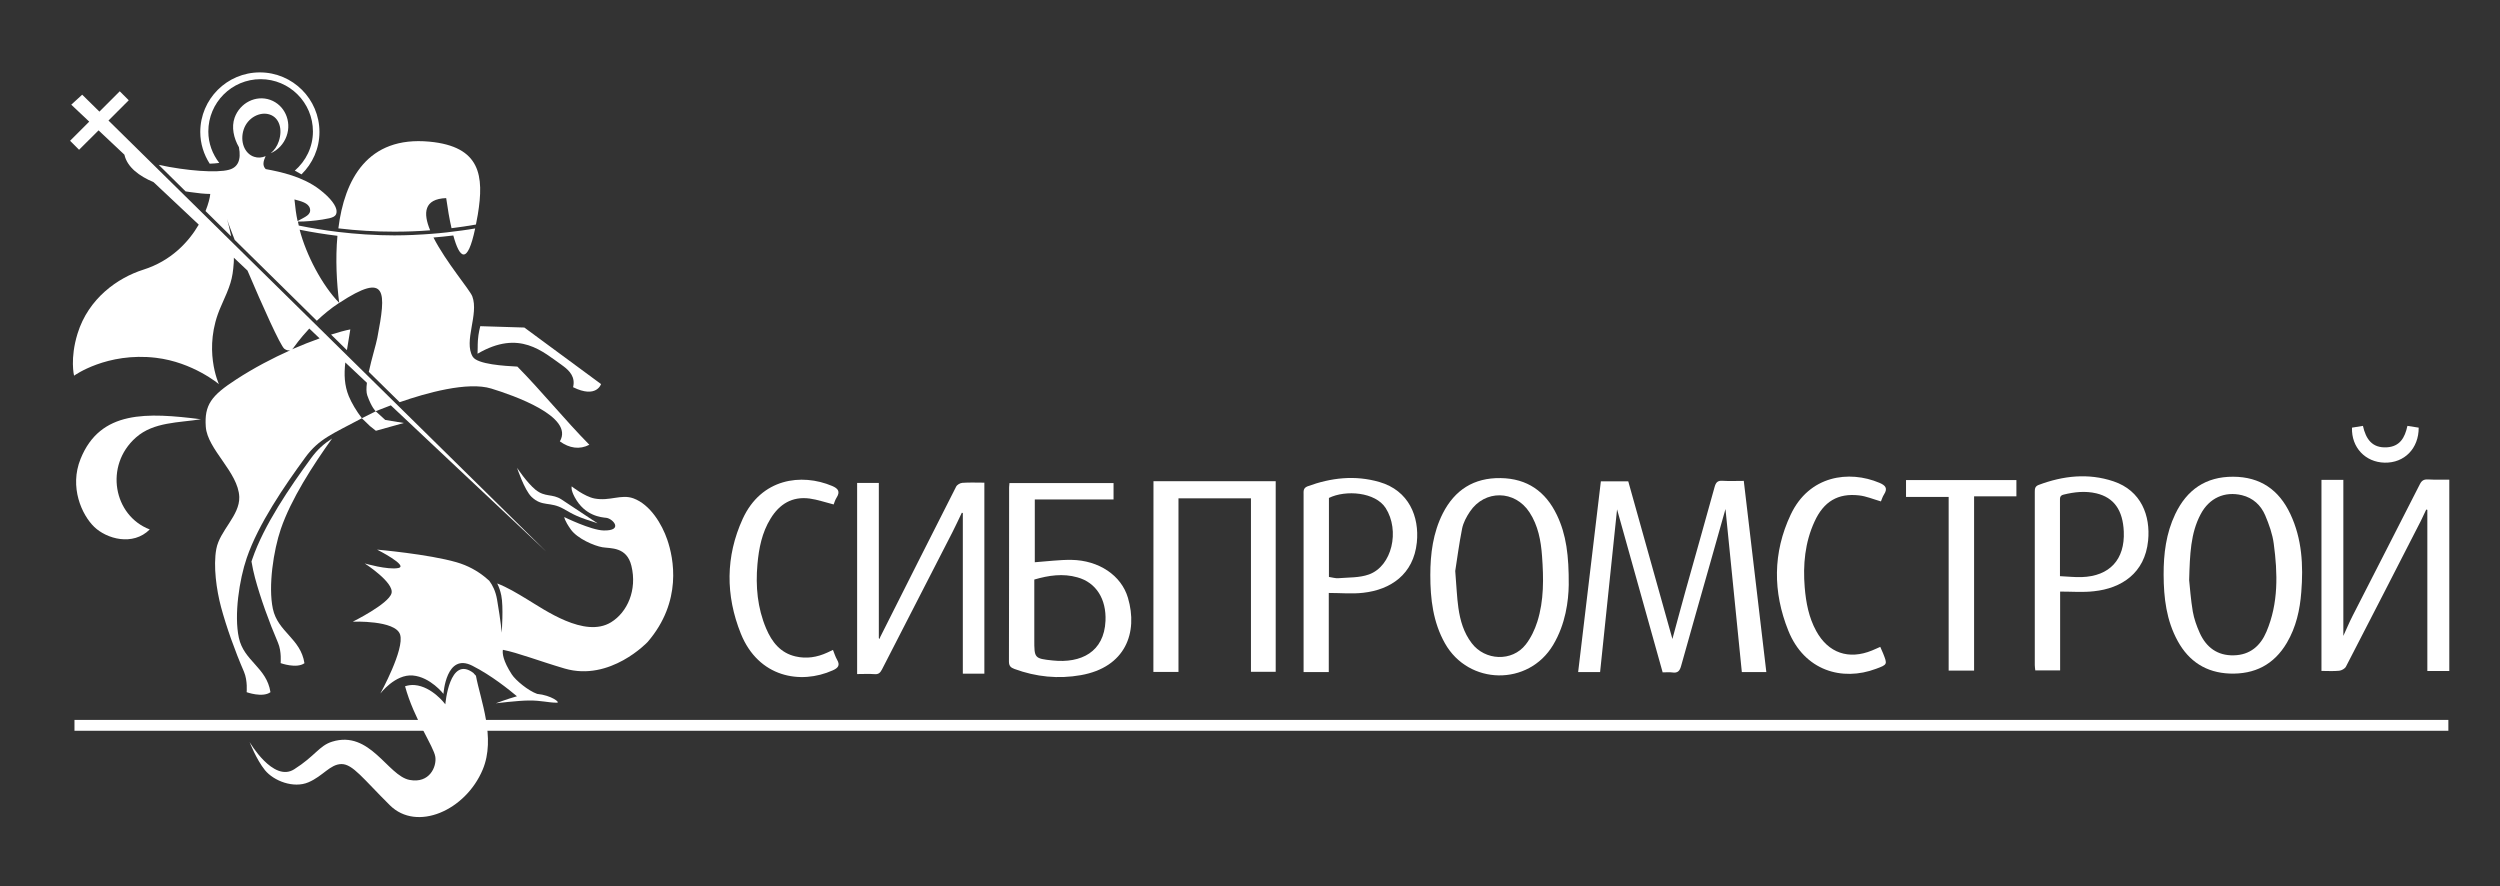 <?xml version="1.0" encoding="UTF-8"?> <svg xmlns="http://www.w3.org/2000/svg" width="220" height="78" viewBox="0 0 220 78" fill="none"><rect x="0" y="0" width="220" height="78" fill="#333333" stroke="none"/><path fill-rule="evenodd" clip-rule="evenodd" d="M146.314 59.169C144.964 54.35 143.629 49.583 142.301 44.824C141.809 49.576 141.309 54.357 140.809 59.139C140.145 59.139 139.541 59.139 138.877 59.139C139.549 53.529 140.212 47.965 140.876 42.355C141.682 42.355 142.458 42.355 143.286 42.355C144.591 47.025 145.904 51.694 147.172 56.23C147.53 54.917 147.925 53.432 148.336 51.956C149.186 48.919 150.051 45.883 150.887 42.847C150.999 42.452 151.148 42.281 151.581 42.31C152.185 42.348 152.796 42.318 153.453 42.318C154.117 47.942 154.773 53.522 155.437 59.139C154.714 59.139 154.027 59.139 153.281 59.139C152.804 54.35 152.319 49.561 151.842 44.794C151.409 46.324 150.969 47.883 150.529 49.442C149.664 52.493 148.791 55.544 147.94 58.594C147.821 59.035 147.642 59.251 147.165 59.176C146.911 59.139 146.642 59.169 146.314 59.169Z" fill="white"></path><path fill-rule="evenodd" clip-rule="evenodd" d="M101.506 42.347C105.109 42.347 108.674 42.347 112.262 42.347C112.262 47.942 112.262 53.507 112.262 59.116C111.561 59.116 110.852 59.116 110.084 59.116C110.084 54.044 110.084 48.971 110.084 43.854C107.943 43.854 105.862 43.854 103.706 43.854C103.706 48.926 103.706 54.014 103.706 59.131C102.938 59.131 102.244 59.131 101.498 59.131C101.506 53.559 101.506 47.979 101.506 42.347Z" fill="white"></path><path fill-rule="evenodd" clip-rule="evenodd" d="M138.049 51.471C138.027 52.865 137.781 54.909 136.677 56.752C134.513 60.392 129.24 60.31 127.158 56.618C126.107 54.753 125.868 52.709 125.868 50.613C125.868 48.725 126.107 46.883 126.964 45.182C128.016 43.116 129.695 42.034 132.059 42.072C134.401 42.109 136.013 43.25 137.005 45.317C137.833 47.04 138.064 48.89 138.049 51.471ZM128.061 50.247C128.173 51.583 128.203 52.545 128.337 53.485C128.494 54.604 128.807 55.678 129.508 56.595C130.679 58.147 133.066 58.251 134.26 56.722C134.715 56.14 135.058 55.424 135.282 54.715C135.878 52.836 135.841 50.881 135.699 48.934C135.602 47.584 135.356 46.249 134.595 45.085C133.312 43.116 130.657 43.079 129.351 45.026C129.046 45.481 128.77 45.995 128.665 46.517C128.397 47.868 128.218 49.248 128.061 50.247Z" fill="white"></path><path fill-rule="evenodd" clip-rule="evenodd" d="M116.932 52.18C116.932 53.388 116.932 54.529 116.932 55.678C116.932 56.819 116.932 57.961 116.932 59.139C116.186 59.139 115.492 59.139 114.716 59.139C114.716 58.938 114.716 58.729 114.716 58.528C114.716 53.53 114.716 48.532 114.716 43.534C114.716 43.236 114.664 42.952 115.067 42.796C117.14 42.035 119.236 41.796 121.385 42.415C123.988 43.169 124.913 45.466 124.682 47.734C124.391 50.554 122.369 51.896 119.96 52.165C118.983 52.277 117.983 52.18 116.932 52.18ZM116.946 50.77C117.252 50.815 117.521 50.904 117.774 50.882C118.677 50.807 119.632 50.852 120.46 50.554C122.504 49.823 123.205 46.69 121.937 44.705C121.027 43.296 118.423 43.094 116.946 43.818C116.946 46.115 116.946 48.42 116.946 50.77Z" fill="white"></path><path fill-rule="evenodd" clip-rule="evenodd" d="M75.427 42.496C76.076 42.496 76.68 42.496 77.337 42.496C77.337 47.061 77.337 51.604 77.337 56.154C77.352 56.184 77.374 56.214 77.389 56.236C77.412 56.177 77.434 56.109 77.464 56.05C79.687 51.634 81.902 47.225 84.14 42.824C84.222 42.66 84.491 42.503 84.692 42.489C85.319 42.444 85.945 42.474 86.624 42.474C86.624 48.083 86.624 53.663 86.624 59.28C86.02 59.28 85.401 59.28 84.729 59.28C84.729 54.565 84.729 49.851 84.729 45.144C84.699 45.137 84.67 45.129 84.64 45.122C84.364 45.696 84.103 46.27 83.812 46.837C81.746 50.865 79.672 54.886 77.613 58.914C77.464 59.198 77.315 59.354 76.964 59.325C76.472 59.287 75.972 59.317 75.427 59.317C75.427 53.715 75.427 48.135 75.427 42.496Z" fill="white"></path><path fill-rule="evenodd" clip-rule="evenodd" d="M88.832 42.511C91.913 42.511 94.941 42.511 97.992 42.511C97.992 42.988 97.992 43.443 97.992 43.95C95.702 43.95 93.405 43.95 91.062 43.95C91.062 45.86 91.062 47.717 91.062 49.478C92.144 49.403 93.226 49.254 94.292 49.269C96.687 49.306 98.679 50.627 99.26 52.611C100.163 55.669 99.044 58.72 95.113 59.414C93.136 59.764 91.174 59.57 89.272 58.869C88.951 58.75 88.787 58.608 88.787 58.22C88.802 53.111 88.795 48.001 88.802 42.884C88.802 42.779 88.817 42.667 88.832 42.511ZM91.018 51C91.018 52.805 91.018 54.535 91.018 56.273C91.018 57.914 91.01 57.952 92.644 58.123C95.128 58.384 97.164 57.385 97.284 54.632C97.366 52.745 96.478 51.261 94.807 50.806C93.546 50.448 92.293 50.627 91.018 51Z" fill="white"></path><path fill-rule="evenodd" clip-rule="evenodd" d="M73.361 44.392C72.622 44.205 71.944 43.967 71.243 43.87C69.713 43.668 68.594 44.354 67.811 45.637C67.05 46.868 66.782 48.241 66.655 49.658C66.483 51.597 66.655 53.507 67.423 55.312C67.923 56.491 68.676 57.461 70.012 57.766C70.974 57.99 71.899 57.841 72.794 57.431C72.958 57.356 73.13 57.274 73.301 57.192C73.421 57.49 73.51 57.789 73.659 58.05C73.95 58.542 73.756 58.781 73.286 58.99C70.444 60.265 66.744 59.609 65.193 55.76C63.843 52.396 63.843 48.972 65.357 45.66C66.991 42.094 70.526 41.624 73.234 42.766C73.756 42.989 73.958 43.258 73.622 43.788C73.488 43.996 73.421 44.242 73.361 44.392Z" fill="white"></path><path fill-rule="evenodd" clip-rule="evenodd" d="M215.538 59.048C214.904 59.048 214.277 59.048 213.606 59.048C213.606 54.297 213.606 49.583 213.606 44.868C213.576 44.861 213.539 44.853 213.509 44.838C213.352 45.166 213.203 45.502 213.039 45.83C210.846 50.112 208.653 54.394 206.445 58.661C206.355 58.84 206.064 59.004 205.848 59.026C205.341 59.078 204.834 59.041 204.289 59.041C204.289 53.402 204.289 47.822 204.289 42.227C204.945 42.227 205.565 42.227 206.214 42.227C206.214 46.808 206.214 51.358 206.214 55.96C206.497 55.349 206.743 54.752 207.034 54.185C209.003 50.321 210.988 46.472 212.949 42.608C213.106 42.295 213.293 42.175 213.651 42.19C214.277 42.227 214.911 42.205 215.538 42.213C215.538 47.822 215.538 53.431 215.538 59.048Z" fill="white"></path><path fill-rule="evenodd" clip-rule="evenodd" d="M190.399 50.575C190.392 48.732 190.616 46.927 191.421 45.241C192.443 43.1 194.099 41.944 196.516 41.952C198.911 41.959 200.552 43.108 201.551 45.234C202.581 47.419 202.7 49.754 202.513 52.104C202.394 53.67 202.058 55.185 201.245 56.565C200.112 58.489 198.411 59.355 196.203 59.273C194.151 59.19 192.63 58.213 191.645 56.423C190.638 54.595 190.407 52.611 190.399 50.575ZM192.645 51.052C192.712 51.664 192.786 52.753 192.965 53.812C193.077 54.454 193.309 55.103 193.577 55.699C194.151 56.968 195.136 57.706 196.576 57.669C198.001 57.639 198.925 56.833 199.448 55.587C200.514 53.081 200.44 50.455 200.089 47.837C199.977 46.987 199.671 46.136 199.336 45.346C198.955 44.458 198.269 43.816 197.292 43.578C195.763 43.212 194.413 43.824 193.659 45.249C192.771 46.92 192.712 48.755 192.645 51.052Z" fill="white"></path><path fill-rule="evenodd" clip-rule="evenodd" d="M181.291 52.059C181.291 54.387 181.291 56.669 181.291 58.997C180.553 58.997 179.859 58.997 179.106 58.997C179.091 58.855 179.061 58.691 179.061 58.527C179.061 53.454 179.061 48.382 179.061 43.302C179.061 43.026 179.069 42.802 179.397 42.675C181.56 41.862 183.768 41.616 185.983 42.355C188.43 43.175 189.251 45.383 189.034 47.576C188.751 50.448 186.677 51.776 184.268 52.029C183.305 52.141 182.336 52.059 181.291 52.059ZM181.277 50.702C181.978 50.732 182.582 50.806 183.194 50.784C185.655 50.702 186.998 49.232 186.893 46.778C186.811 44.898 186.036 43.787 184.477 43.414C183.514 43.19 182.56 43.287 181.597 43.526C181.254 43.608 181.277 43.824 181.277 44.078C181.277 45.868 181.277 47.658 181.277 49.449C181.277 49.836 181.277 50.232 181.277 50.702Z" fill="white"></path><path fill-rule="evenodd" clip-rule="evenodd" d="M165.522 44.124C164.821 43.922 164.217 43.661 163.59 43.594C161.74 43.385 160.487 44.131 159.682 45.892C158.831 47.734 158.652 49.696 158.816 51.702C158.928 53.038 159.174 54.343 159.831 55.536C160.89 57.468 162.688 58.08 164.732 57.245C164.978 57.148 165.217 57.028 165.463 56.924C165.545 57.118 165.634 57.304 165.716 57.506C166.097 58.468 166.104 58.483 165.09 58.856C162.113 59.975 158.787 59.028 157.369 55.492C156.004 52.09 156.004 48.636 157.578 45.295C159.204 41.834 162.71 41.356 165.396 42.49C165.903 42.706 166.149 42.96 165.798 43.505C165.664 43.706 165.597 43.952 165.522 44.124Z" fill="white"></path><path fill-rule="evenodd" clip-rule="evenodd" d="M177.443 42.243C177.443 42.721 177.443 43.168 177.443 43.675C176.219 43.675 175.011 43.675 173.72 43.675C173.72 48.807 173.72 53.895 173.72 59.012C172.952 59.012 172.251 59.012 171.482 59.012C171.482 53.94 171.482 48.852 171.482 43.728C170.207 43.728 168.991 43.728 167.73 43.728C167.73 43.213 167.73 42.75 167.73 42.243C170.953 42.243 174.183 42.243 177.443 42.243Z" fill="white"></path><path fill-rule="evenodd" clip-rule="evenodd" d="M206.975 37.633C207.295 37.581 207.594 37.529 207.937 37.477C208.198 38.633 208.743 39.446 210.055 39.364C211.189 39.289 211.629 38.521 211.853 37.477C212.204 37.536 212.532 37.588 212.845 37.633C212.853 39.468 211.585 40.751 209.847 40.714C208.153 40.677 206.915 39.379 206.975 37.633Z" fill="white"></path><path d="M30.529 30.815C30.619 30.256 30.723 29.652 30.828 28.988C30.365 29.077 29.791 29.234 29.134 29.443L30.529 30.815Z" fill="white"></path><path d="M16.789 16.91C17.408 16.999 18.005 17.067 18.504 17.067C18.475 17.395 18.34 17.939 18.087 18.573L20.347 20.804C20.22 20.17 20.071 19.61 19.974 19.26C20.056 19.558 20.31 20.229 20.653 21.11L27.881 28.226C28.44 27.696 29.097 27.144 29.85 26.652C28.358 25.123 26.948 22.452 26.367 20.214C27.463 20.438 28.567 20.61 29.694 20.752C29.507 22.803 29.627 24.906 29.85 26.659C34.132 23.847 33.975 25.69 33.207 29.718C33.095 30.314 32.7 31.575 32.454 32.724L35.169 35.394C37.481 34.589 41.151 33.552 43.233 34.193C45.127 34.775 50.565 36.648 49.267 38.841C50.103 39.445 51.005 39.587 51.863 39.139C49.715 36.961 47.678 34.44 45.53 32.261C44.426 32.202 42.009 32.068 41.599 31.389C40.778 30.031 42.158 27.659 41.562 26.078C41.345 25.503 39.234 23.049 38.145 20.901C38.734 20.856 39.316 20.789 39.891 20.722C40.443 22.751 41.129 23.362 41.815 20.102C41.435 20.17 41.039 20.229 40.651 20.282C39.749 20.408 38.846 20.513 37.929 20.58C37.481 20.617 37.034 20.64 36.593 20.662C36.504 20.662 36.414 20.669 36.325 20.677C35.788 20.699 35.243 20.714 34.699 20.714C34.274 20.714 33.856 20.707 33.446 20.692C33.408 20.692 33.364 20.692 33.326 20.684C32.946 20.669 32.573 20.654 32.2 20.632C32.2 20.632 32.193 20.632 32.185 20.632C31.364 20.58 30.544 20.505 29.738 20.408C28.575 20.267 27.426 20.08 26.292 19.849C26.27 19.73 26.24 19.61 26.218 19.498C26.829 19.506 27.672 19.431 28.381 19.319C29.313 19.17 29.641 19.066 29.619 18.566C29.597 18.148 29.157 17.462 28.097 16.656C26.635 15.545 24.733 15.127 23.383 14.881C23.077 14.575 23.167 14.187 23.375 13.74C23.047 13.881 22.697 13.911 22.368 13.799C21.511 13.523 21.1 12.442 21.444 11.397C21.787 10.353 22.883 9.794 23.733 10.077C24.591 10.361 24.882 11.375 24.539 12.419C24.39 12.867 24.136 13.232 23.816 13.486C24.442 13.217 24.964 12.688 25.218 11.979C25.688 10.666 25.039 9.234 23.778 8.787C22.518 8.339 21.115 9.048 20.645 10.361C20.354 11.188 20.563 12.151 21.026 12.956C21.242 14.083 20.929 14.732 20.145 14.941C19.086 15.232 16.423 15.038 13.969 14.508L16.334 16.843C16.498 16.865 16.647 16.887 16.789 16.91ZM27.277 18.364C27.396 18.909 26.866 19.073 26.188 19.454C26.061 18.902 25.979 18.223 25.912 17.551C26.449 17.701 27.157 17.842 27.277 18.364Z" fill="white"></path><path d="M42.024 31.128C45.717 28.972 47.745 30.934 49.536 32.195C50.14 32.635 50.647 33.194 50.431 34.074C52.497 35.096 52.892 33.798 52.892 33.798L46.142 28.823L42.263 28.704C42.263 28.704 42.091 29.338 42.054 29.964C42.024 30.397 42.047 30.822 42.024 31.128Z" fill="white"></path><path d="M37.854 20.267C37.22 18.745 37.302 17.507 39.264 17.433C39.398 18.387 39.555 19.305 39.734 20.081C40.458 19.991 41.174 19.887 41.882 19.76C41.935 19.491 41.987 19.201 42.047 18.88C42.606 15.486 42.315 12.89 37.787 12.465C32.334 11.957 30.313 15.799 29.776 20.096C31.394 20.29 33.035 20.387 34.706 20.387C35.766 20.387 36.817 20.349 37.854 20.267Z" fill="white"></path><path d="M26.792 58.363C26.456 56.177 24.45 55.633 24.01 53.566C23.592 51.582 24.069 48.442 24.711 46.555C25.613 43.921 27.508 40.99 29.224 38.588C28.508 39.05 27.933 39.55 27.366 40.333C25.509 42.87 23.219 46.219 22.204 49.195C22.182 49.262 22.16 49.337 22.13 49.411C22.219 49.926 22.324 50.419 22.443 50.859C22.913 52.604 23.659 54.685 24.465 56.565C24.793 57.333 24.696 58.355 24.696 58.355C24.696 58.355 26.091 58.863 26.792 58.363Z" fill="white"></path><path d="M32.551 37.491L33.08 37.909L35.534 37.223L33.901 36.954L33.065 36.193L31.842 36.805L32.551 37.491Z" fill="white"></path><path d="M21.712 49.105C22.727 46.129 25.017 42.779 26.874 40.243C28.075 38.609 29.253 38.192 31.849 36.804C31.38 36.2 30.947 35.476 30.693 34.865C30.305 33.903 30.268 32.97 30.387 31.896L32.289 33.686C32.23 34.149 32.23 34.536 32.319 34.79C32.7 35.872 33.065 36.193 33.065 36.193C33.065 36.193 33.58 35.969 34.393 35.67L48.044 48.516L9.546 10.607L11.329 8.824L10.538 8.033L8.748 9.823L7.233 8.332L6.271 9.212L7.852 10.704L6.167 12.389L6.957 13.18L8.673 11.472L10.948 13.613C11.194 14.717 12.261 15.5 13.514 16.03L17.49 19.767C16.602 21.289 15.066 22.959 12.604 23.735C10.374 24.444 7.785 26.242 6.823 29.36C6.144 31.56 6.517 33.06 6.517 33.06C6.517 33.06 9.397 30.971 13.723 31.486C16.975 31.873 19.265 33.806 19.265 33.806C19.265 33.806 17.796 30.665 19.437 26.98C20.28 25.093 20.466 24.608 20.571 23.109C20.578 22.967 20.586 22.825 20.578 22.676L21.779 23.81C23.092 26.906 24.681 30.434 25.024 30.695C25.218 30.837 25.404 30.859 25.546 30.822C24.01 31.508 22.361 32.366 20.78 33.395C18.594 34.812 17.975 35.633 18.109 37.55C18.243 39.549 20.981 41.563 21.056 43.734C21.108 45.368 19.332 46.688 19.034 48.314C18.758 49.813 19.049 51.917 19.452 53.424C19.922 55.169 20.66 57.243 21.473 59.123C21.802 59.899 21.705 60.913 21.705 60.913C21.705 60.913 23.107 61.42 23.801 60.913C23.465 58.727 21.459 58.183 21.018 56.117C20.586 54.125 21.063 50.992 21.712 49.105ZM28.127 29.777C27.374 30.046 26.553 30.367 25.68 30.747C25.718 30.725 25.755 30.695 25.785 30.658C25.889 30.516 26.397 29.792 27.217 28.912L28.127 29.777Z" fill="white"></path><path d="M19.295 14.337C18.698 13.562 18.333 12.614 18.333 11.57C18.333 9.026 20.392 6.967 22.935 6.967C25.472 6.967 27.538 9.026 27.538 11.57C27.538 12.95 26.911 14.173 25.942 15.016C26.143 15.12 26.344 15.232 26.531 15.344C27.5 14.397 28.112 13.077 28.112 11.615C28.112 8.72 25.762 6.371 22.868 6.371C19.974 6.371 17.624 8.72 17.624 11.615C17.624 12.644 17.938 13.599 18.452 14.404C18.736 14.397 19.019 14.375 19.295 14.337Z" fill="white"></path><path d="M11.963 38.498C13.522 37.118 15.752 37.207 17.684 36.894C12.955 36.305 8.83 36.074 7.092 40.378C6.085 42.862 7.196 45.308 8.293 46.368C9.382 47.419 11.687 48.083 13.179 46.591C9.993 45.383 9.158 40.974 11.963 38.498Z" fill="white"></path><path d="M58.718 47.486C58.256 46.136 57.226 44.398 55.734 43.853C54.653 43.466 53.668 44.122 52.318 43.868C51.43 43.697 50.311 42.802 50.311 42.802C50.311 42.802 50.199 43.063 50.58 43.764C51.475 45.42 52.93 45.524 53.355 45.569C53.952 45.644 54.884 46.718 53.116 46.681C51.99 46.651 49.655 45.502 49.655 45.502C49.655 45.502 49.655 45.778 50.229 46.591C50.811 47.404 52.281 48.031 53.012 48.158C53.728 48.277 55.153 48.098 55.563 49.791C56.085 51.925 55.205 53.879 53.773 54.759C51.453 56.184 47.902 53.648 46.358 52.723C45.485 52.193 44.627 51.678 43.755 51.343C43.904 51.641 44.031 51.992 44.112 52.395C44.321 53.387 44.15 55.677 44.15 55.677C44.15 55.677 44.09 54.782 43.74 52.753C43.613 52.022 43.344 51.492 43.053 51.104C42.926 50.992 42.792 50.873 42.651 50.761C42.002 50.239 41.181 49.769 40.174 49.478C37.697 48.762 33.184 48.367 33.184 48.367C33.184 48.367 35.982 49.784 35.057 49.985C34.124 50.172 32.095 49.582 32.095 49.582C32.095 49.582 34.706 51.261 34.453 52.208C34.199 53.148 31.044 54.707 31.044 54.707C31.044 54.707 34.788 54.558 35.206 55.833C35.631 57.116 33.468 61.033 33.468 61.033C33.468 61.033 34.773 59.309 36.325 59.444C37.877 59.578 39.025 61.062 39.025 61.062C39.025 61.062 39.249 57.4 41.569 58.586C43.262 59.444 44.791 60.69 45.492 61.271C44.612 61.517 43.635 61.89 43.635 61.89C43.635 61.89 45.545 61.652 46.544 61.644C47.671 61.637 48.193 61.831 48.998 61.838C49.371 61.846 48.514 61.182 47.268 61.062C46.485 60.786 45.373 59.869 45.038 59.347C44.254 58.138 44.202 57.482 44.254 57.184C45.59 57.445 47.387 58.153 49.692 58.832C53.705 60.003 56.995 56.49 56.995 56.49C60.061 52.924 59.285 49.127 58.718 47.486Z" fill="white"></path><path d="M45.5 41.167C45.5 41.167 46.149 43.129 46.776 43.726C47.73 44.629 48.394 44.106 49.588 44.778C50.557 45.33 50.759 45.464 52.586 46.053C52.586 46.053 50.886 44.927 49.409 43.95C48.596 43.42 47.969 43.786 47.119 43.092C46.35 42.458 45.5 41.167 45.5 41.167Z" fill="white"></path><path d="M41.658 59.219C39.547 57.623 39.189 61.979 39.189 61.979C39.189 61.979 38.041 60.42 36.489 60.286C36.198 60.264 35.915 60.301 35.646 60.391C36.414 63.233 38.182 65.709 38.309 66.604C38.436 67.469 37.802 68.969 36.041 68.633C34.117 68.268 32.565 64.225 29.224 65.269C28.09 65.62 27.724 66.537 25.882 67.701C24.039 68.864 21.965 65.299 21.965 65.299C21.965 65.299 22.547 66.82 23.316 67.775C24.091 68.723 25.837 69.401 27.142 68.842C28.433 68.29 29.044 67.253 30.044 67.238C31.044 67.231 31.939 68.514 34.311 70.864C36.683 73.213 40.972 71.326 42.479 67.723C43.65 64.933 42.27 61.569 41.882 59.465C41.837 59.436 41.696 59.257 41.658 59.219Z" fill="white"></path><path d="M215.456 63.352H6.554V64.307H215.456V63.352Z" fill="white"></path></svg> 